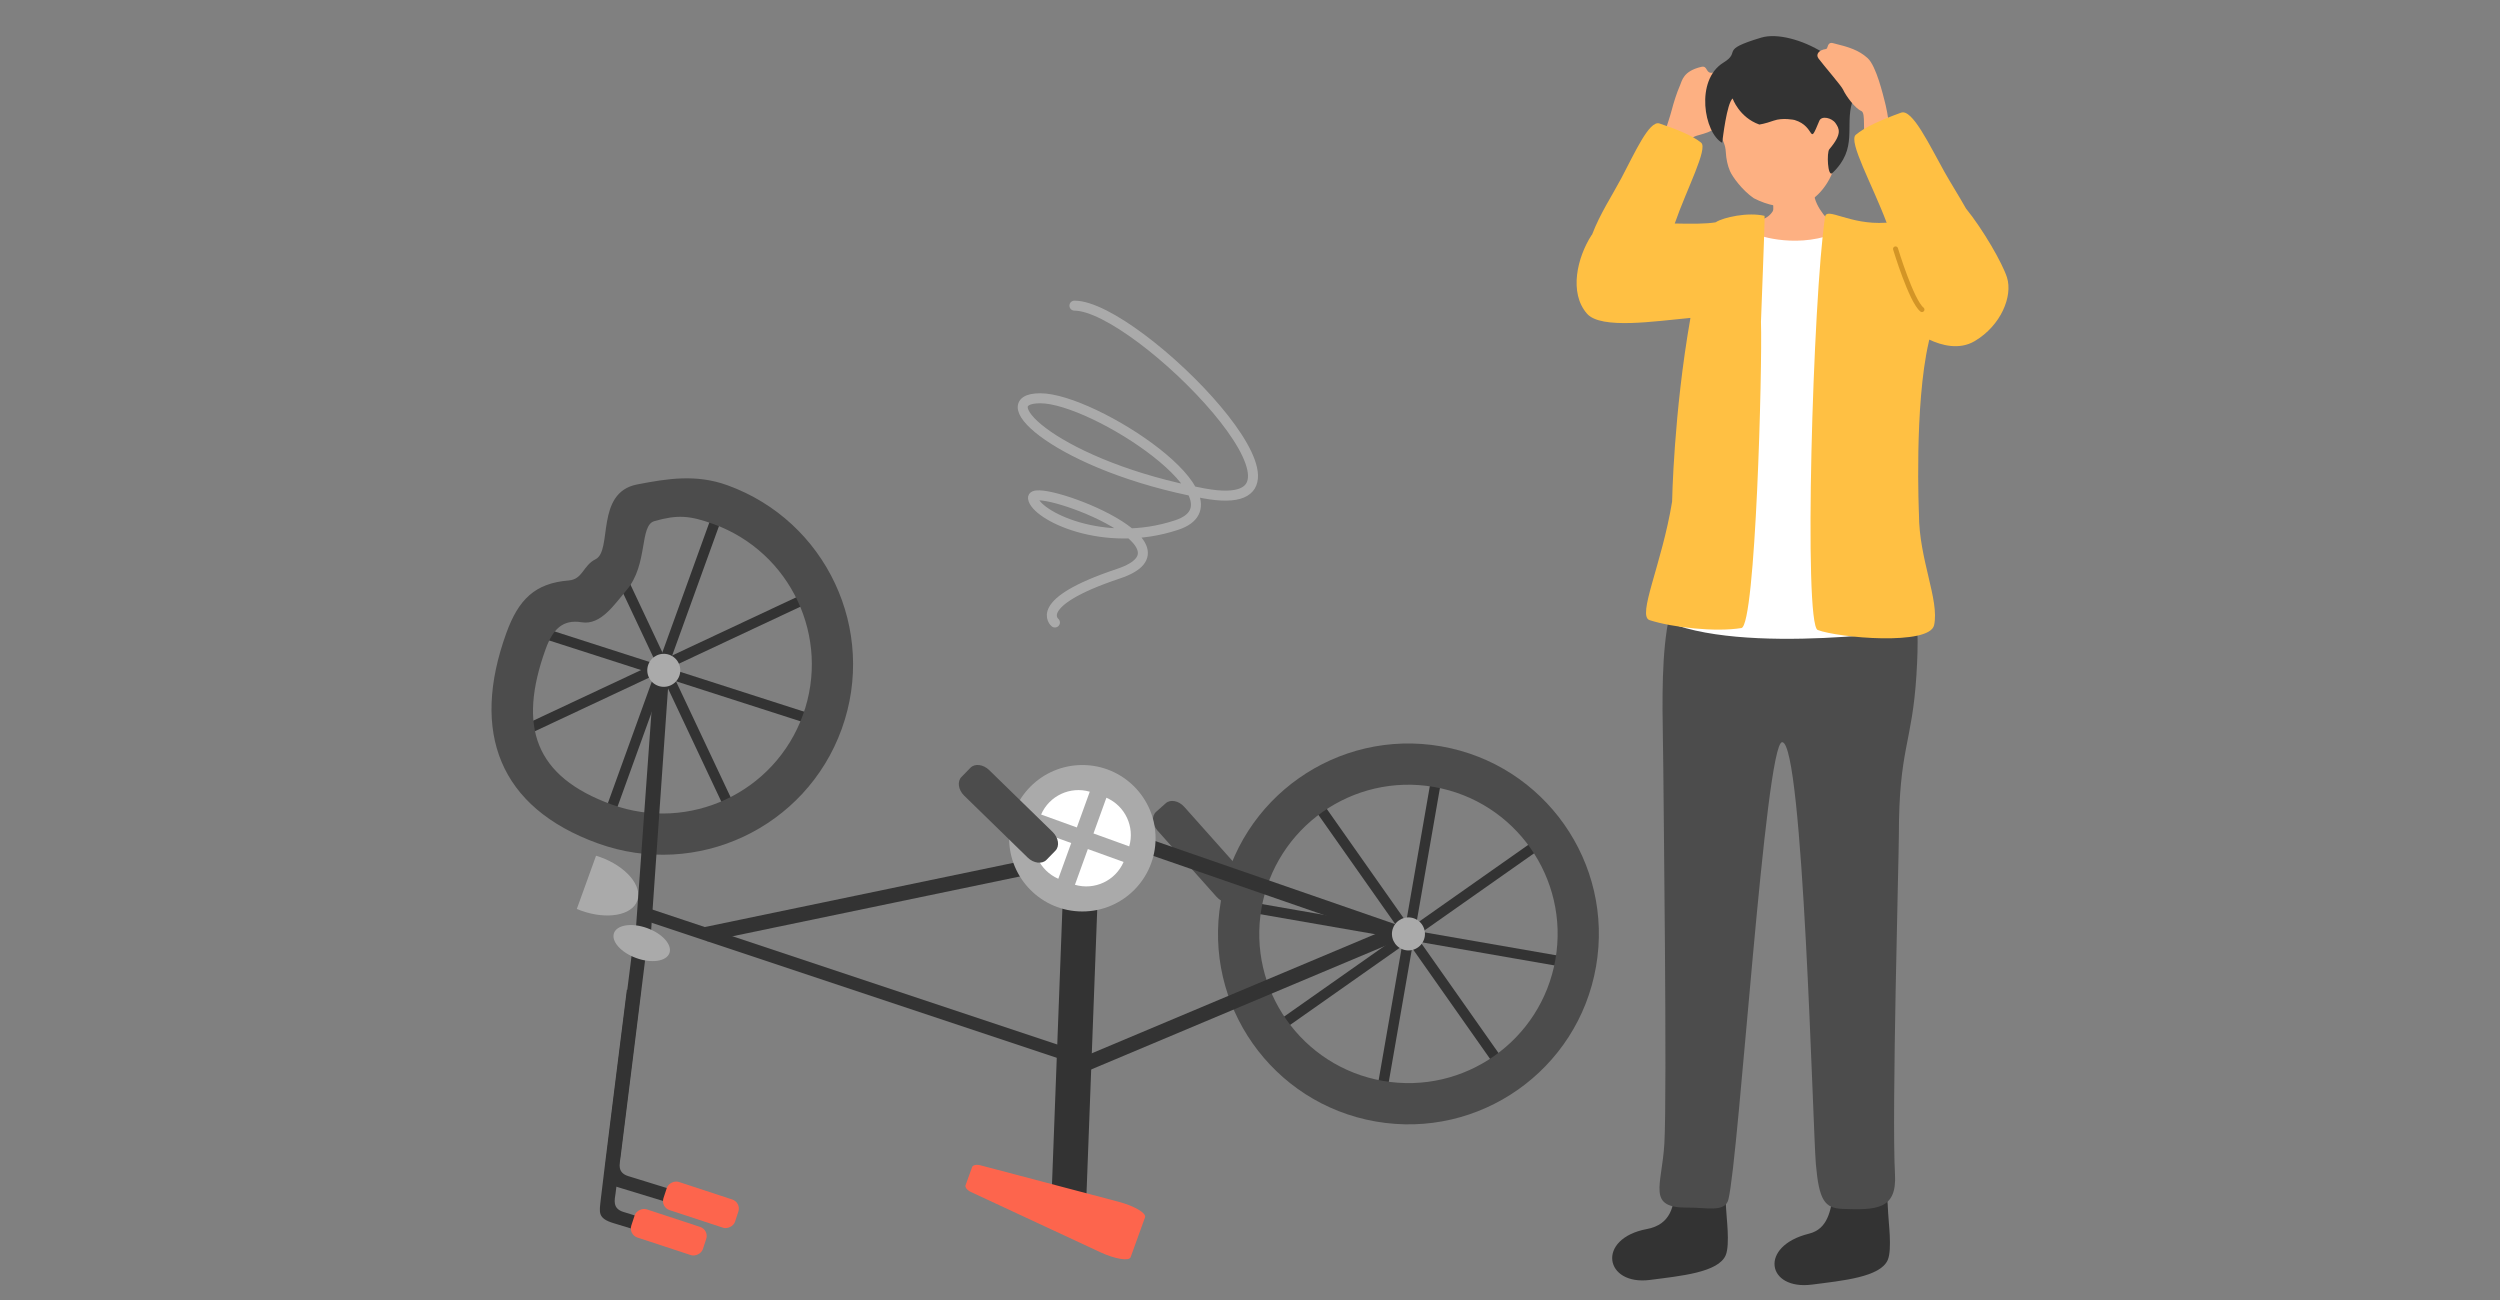 <?xml version="1.0" encoding="UTF-8"?><svg id="_レイヤー_1" xmlns="http://www.w3.org/2000/svg" width="250" height="130" xmlns:xlink="http://www.w3.org/1999/xlink" viewBox="0 0 250 130"><rect x="0" y="0" width="250" height="130" fill="#808080" stroke="none"/><defs><clipPath id="clippath"><rect width="250" height="130" style="fill:none;"/></clipPath></defs><g style="clip-path:url(#clippath);"><path d="M69.367,124.773s-6.299-1.948-7.977-2.446c-1.678-.498-1.445-1.102-1.315-2.379.13-1.277,2.613-20.974,2.613-20.974l1.39.142s-2.418,19.502-2.518,20.189c-.1.687-.331,1.532.756,1.88,1.087.348,7.128,2.194,7.128,2.194l-.076,1.393Z" style="fill:#333;"/><rect x="65.393" y="119.456" width="2.968" height="7.534" rx=".95" ry=".95" transform="translate(-71.069 148.269) rotate(-71.801)" style="fill:#fd654d;"/><path d="M69.859,121.193s-6.299-1.948-7.977-2.446c-1.678-.498-1.445-1.102-1.315-2.379.13-1.277,2.613-20.974,2.613-20.974l1.39.142s-2.418,19.502-2.518,20.189c-.1.687-.331,1.532.756,1.88,1.087.348,7.128,2.194,7.128,2.194l-.076,1.393Z" style="fill:#333;"/><rect x="68.608" y="116.716" width="2.968" height="7.534" rx=".95" ry=".95" transform="translate(-66.255 149.439) rotate(-71.801)" style="fill:#fd654d;"/><path d="M116.572,80.326c.47-.419,1.303-.259,1.852.356l5.906,6.627c.548.615.612,1.461.142,1.88l-.96.855c-.47.419-1.303.259-1.851-.356l-5.906-6.627c-.548-.615-.612-1.461-.142-1.88l.96-.855Z" style="fill:#4c4c4c;"/><rect x="123.954" y="92.977" width="33.921" height="1.028" transform="translate(263.709 209.762) rotate(-170.126)" style="fill:#333;"/><rect x="123.954" y="92.977" width="33.921" height="1.028" transform="translate(309.959 88.877) rotate(144.874)" style="fill:#333;"/><rect x="123.954" y="92.977" width="33.921" height="1.028" transform="translate(257.185 -29.304) rotate(99.874)" style="fill:#333;"/><rect x="123.954" y="92.977" width="33.921" height="1.028" transform="translate(136.3 -75.554) rotate(54.874)" style="fill:#333;"/><path d="M137.579,112.151c10.36,1.803,20.221-5.134,22.024-15.494,1.803-10.36-5.134-20.221-15.494-22.024-10.36-1.803-20.221,5.134-22.024,15.494-1.803,10.36,5.134,20.221,15.494,22.024ZM143.403,78.696c8.117,1.413,13.551,9.138,12.138,17.254-1.413,8.116-9.138,13.551-17.254,12.138-8.117-1.413-13.551-9.138-12.138-17.254,1.413-8.117,9.138-13.551,17.254-12.138Z" style="fill:#4c4c4c;"/><path d="M106.493,108.05l34.986-14.712c-.15-.447-.238-.941-.362-1.439l-35.193,14.799.569,1.352Z" style="fill:#333;"/><rect x="105.745" y="87.896" width="3.484" height="32.135" transform="translate(210.979 211.905) rotate(-177.839)" style="fill:#333;"/><path d="M97.213,116.704c.071-.197.441-.277.841-.171l13.791,3.639c1.548.408,2.815,1.129,2.659,1.56l-1.441,3.987c-.156.431-1.591.175-3.042-.501l-12.93-6.02c-.374-.174-.608-.472-.537-.669l.66-1.825Z" style="fill:#fd654d;"/><path d="M104.763,81.93l35.862,12.424c.187-.433.451-.859.693-1.313l-36.074-12.497-.48,1.386Z" style="fill:#333;"/><path d="M64.398,92.023l43.031,14.341c.18-.372.428-.738.658-1.128l-43.847-14.613.158,1.4Z" style="fill:#333;"/><path d="M70.759,94.145l37.157-7.731c-.062-.467-.054-.969-.079-1.482l-37.377,7.777.299,1.436Z" style="fill:#333;"/><path d="M139.293,92.831c.31-.857,1.256-1.301,2.113-.991s1.301,1.256.991,2.113c-.31.857-1.256,1.301-2.113.991s-1.301-1.256-.991-2.113Z" style="fill:#aaa;"/><circle cx="108.235" cy="83.825" r="7.322" style="fill:#aaa;"/><path d="M105.83,87.877l1.292-3.574-3.574-1.292c-.571,1.963.407,4.049,2.282,4.866Z" style="fill:#fff;"/><path d="M107.493,88.479l1.292-3.574,3.574,1.292c-.816,1.875-2.902,2.853-4.866,2.282Z" style="fill:#fff;"/><path d="M110.64,79.772l-1.292,3.574,3.574,1.292c.571-1.963-.407-4.049-2.282-4.866Z" style="fill:#fff;"/><path d="M108.977,79.171l-1.292,3.574-3.574-1.292c.816-1.875,2.902-2.853,4.866-2.282Z" style="fill:#fff;"/><path d="M97.041,76.779c.44-.451,1.282-.349,1.872.226l6.356,6.197c.59.575.713,1.415.273,1.866l-.897.92c-.44.451-1.282.349-1.872-.226l-6.356-6.197c-.59-.575-.713-1.415-.273-1.866l.897-.92Z" style="fill:#4c4c4c;"/><polygon points="52.112 62.067 82.44 71.821 82.09 72.788 51.762 63.034 52.112 62.067" style="fill:#333;"/><rect x="49.354" y="66.025" width="33.921" height="1.028" transform="translate(154.608 98.624) rotate(154.874)" style="fill:#333;"/><rect x="49.354" y="66.025" width="33.921" height="1.028" transform="translate(151.435 26.794) rotate(109.874)" style="fill:#333;"/><polygon points="73.051 82.113 60.962 56.451 61.892 56.015 73.982 81.676 73.051 82.113" style="fill:#333;"/><path d="M59.79,84.337c9.89,3.575,20.805-1.544,24.38-11.434,3.575-9.89-1.544-20.805-11.434-24.38-3.119-1.127-5.986-.667-9.027-.077-4.219.818-2.426,6.624-4.155,7.479-1.254.619-1.266,2.007-2.685,2.122-3.353.272-5.011,1.872-6.239,5.267-3.575,9.89-.731,17.449,9.159,21.024ZM71.334,52.401c7.748,2.801,11.758,11.352,8.958,19.1-2.801,7.748-11.352,11.758-19.1,8.958-7.748-2.801-9.424-7.813-6.624-15.56.7-1.937,1.681-2.988,3.592-2.672,1.93.32,3.294-1.803,4.5-3.222,2.173-2.557,1.265-6.459,2.774-6.891,2.327-.665,3.556-.56,5.899.287Z" style="fill:#4c4c4c;"/><path d="M58.109,91.062c2.571.93,5.089.486,5.622-.99s-1.118-3.426-3.69-4.356c-.146-.053-.291-.099-.436-.143l-1.923,5.321c.139.059.281.116.427.168Z" style="fill:#aaa;"/><polygon points="64.944 95.468 63.415 95.311 65.451 66.996 66.924 67.1 64.944 95.468" style="fill:#333;"/><path d="M64.827,66.472c.31-.857,1.256-1.301,2.113-.991.857.31,1.301,1.256.991,2.113s-1.256,1.301-2.113.991-1.301-1.256-.991-2.113Z" style="fill:#aaa;"/><path d="M61.4,93.306c.299-.828,1.783-1.05,3.313-.497,1.531.553,2.529,1.673,2.23,2.501-.299.828-1.783,1.05-3.313.497-1.531-.553-2.529-1.673-2.23-2.501Z" style="fill:#aaa;"/><path d="M172.608,120.844c-.165-5.114-1.927-6.684-2.929-6.402-3.887,1.093-.136,7.542-4.996,8.462-5.082.962-4.23,5.681.326,5.087,3-.391,6.84-.735,7.565-2.478.444-1.066.06-3.871.034-4.669Z" style="fill:#333;"/><path d="M180.763,16.469c-.157.013-3.588,1.826-3.785,1.823-.049.359.548,2.436.293,2.837-1.076,1.696-3.652.506-3.033.913,1.081.832-4.827,7.363,3.251,7.578,6.787.181,8.173.115,9.315-3.407.373-1.152-4.46-3.455-5.314-6.362-.18-.614-.707-3.148-.727-3.383Z" style="fill:#fdb082;"/><path d="M188.816,121.31c-.165-5.114-1.927-6.684-2.929-6.402-3.887,1.093-1.179,7.52-4.996,8.462-5.022,1.239-4.23,5.681.326,5.087,3-.391,6.84-.735,7.565-2.478.444-1.066.06-3.871.034-4.669Z" style="fill:#333;"/><path d="M170.575,57.522c-5.204-.773-4.264,12.883-4.245,19.325.007,2.334.394,32.492.107,37.496-.247,4.301-1.824,6.484,2.421,6.418,1.694-.026,3.645.518,3.977-.795,1.063-4.203,3.697-45.749,5.382-45.749,2.109,0,3.073,38.788,3.369,42.188.317,3.65.882,4.423,2.697,4.487,3.357.118,5.413.065,5.216-3.457-.339-6.06.387-31.735.387-33.889,0-8.761,1.327-9.124,1.759-16.068.393-6.315,0-10.472-4.335-10.343-3.512.104-16.733.387-16.733.387Z" style="fill:#4c4c4c;"/><path d="M166.517,13.165c.208-.744.468-1.434.653-2.151.185-.717.504-1.738.828-2.47.212-.478.31-1.431,2.135-1.859.686-.161.383.743,1.196.581,1.368-.273.98.59,1.359.781.654.331.846,1.317.246,2.097-.599.78.153.426-.009,1.374-.097.57-1.436,1.544-2.582,1.861-1.143.316-1.064.304-1.305.802-.246.51-2.628-.636-2.521-1.016Z" style="fill:#fdb082;"/><path d="M172.88,12.768c-.041.063-.125.082-.189.041-.063-.041-.082-.125-.041-.189s.125-.082.189-.041.082.125.041.189Z" style="fill:#fff;"/><path d="M183.445,16.739c-.784,2.304-2.347,3.63-3.796,3.861-1.449.231-2.886-.068-4.274-.779-1.142-.789-2.117-2.115-2.376-2.712-.238-.547-.382-1.22-.416-1.878-.078-1.537-1.014-1.362-.538-4.567.145-.973.082-3.016,3.951-3.877,3.401-.757,11.525,2.445,7.449,9.952Z" style="fill:#fdb082;"/><path d="M179.456,11.999c2.185.652,1.345,2.796,2.478.08.228-.546,1.258-.29,1.62.239.362.529.699,1.058-.619,2.605-.277.298-.177,2.842.305,2.381,2.582-2.466,1.235-4.651,1.981-7.094,1.128-3.691-5.94-7.393-9.091-6.45-4.321,1.294-1.917,1.354-3.782,2.499-2.87,1.761-1.926,7.042-.13,8.022.065-.457.457-3.913,1.043-4.435,0,0,.652,1.891,2.674,2.609,0,0,.522-.065,1.435-.391s2.087-.065,2.087-.065Z" style="fill:#333;"/><path d="M188.503,10.262c-.176-.671-.864-3.673-1.753-4.461-.89-.788-1.798-1.084-3.446-1.486-.625-.152-.463.556-.712.588-.707.091-1.045.54-.745.942.548.733,2.281,2.724,2.455,3.107.306.675,1.241,1.907,1.819,2.141.509.206.07,2.117.494,3.108.501.677,2.333-.412,2.306-1.337-.029-.998-.375-2.44-.418-2.603Z" style="fill:#fdb082;"/><path d="M175.413,23.38s3.783,1.533,7.891.033l5.902,7.598s2.348,26.022,2.837,27.489.783,4.304.783,4.304c0,0-18.783,2.935-26.707-.88l3.62-26.609s1.957-9.587,2.25-9.587,3.424-2.348,3.424-2.348Z" style="fill:#fff;"/><path d="M181.771,62.999c2.054.783,11.195,1.594,11.641-.489.538-2.513-1.516-6.585-1.516-11.085,0,0-.489-10.86.978-17.218.018-.08.035-.164.053-.244,1.211.568,2.994,1.066,4.545.147,2.641-1.565,3.815-4.5,3.228-6.359-.449-1.422-2.387-4.787-4.105-6.905-.712-1.266-1.472-2.451-2.147-3.652-1.501-2.672-3.213-6.334-4.337-5.928-2.038.737-3.659,1.465-4.536,2.218-.769.66,1.67,5.006,3.088,8.787-.03.001-.065-0-.093.002-3.622.241-5.912-1.62-6.065-.587-1.223,8.249-2.162,40.77-.734,41.314Z" style="fill:#ffc043;"/><path d="M174.141,62.803c-2.594.427-6.902-.055-9.181-.789-1.287-.415,1.228-5.585,2.252-11.86,0,0,.145-8.775,1.832-18.363-3.519.323-8.946,1.175-10.343-.421-1.826-2.087-.978-5.641.457-7.859.012-.019.036-.033.049-.051.811-2.117,1.977-3.854,2.928-5.643,1.306-2.457,2.784-5.815,3.812-5.47,1.865.626,3.351,1.253,4.163,1.918.715.585-1.43,4.614-2.635,8.085,1.591.036,3.064.05,4.081-.116.791-.518,3.27-1.039,4.9-.648.057.246-.366,10.388-.359,10.598.148,4.456-.526,30.384-1.957,30.62Z" style="fill:#ffc043;"/><path d="M107.443,30.565c6.337,0,27.297,21.447,12.917,18.767-14.38-2.681-21.691-9.505-16.329-9.505s20.96,10.236,13.648,12.674c-7.312,2.437-14.136-.975-14.38-2.681s17.304,4.631,8.53,7.555c-8.774,2.925-6.337,4.874-6.337,4.874" style="fill:none; stroke:#aaa; stroke-linecap:round; stroke-linejoin:round;"/></g><path d="M189.554,24.891s1.565,5.185,2.641,6.065" style="fill:none; stroke:#d39526; stroke-linecap:round; stroke-miterlimit:10; stroke-width:.5px;"/></svg>